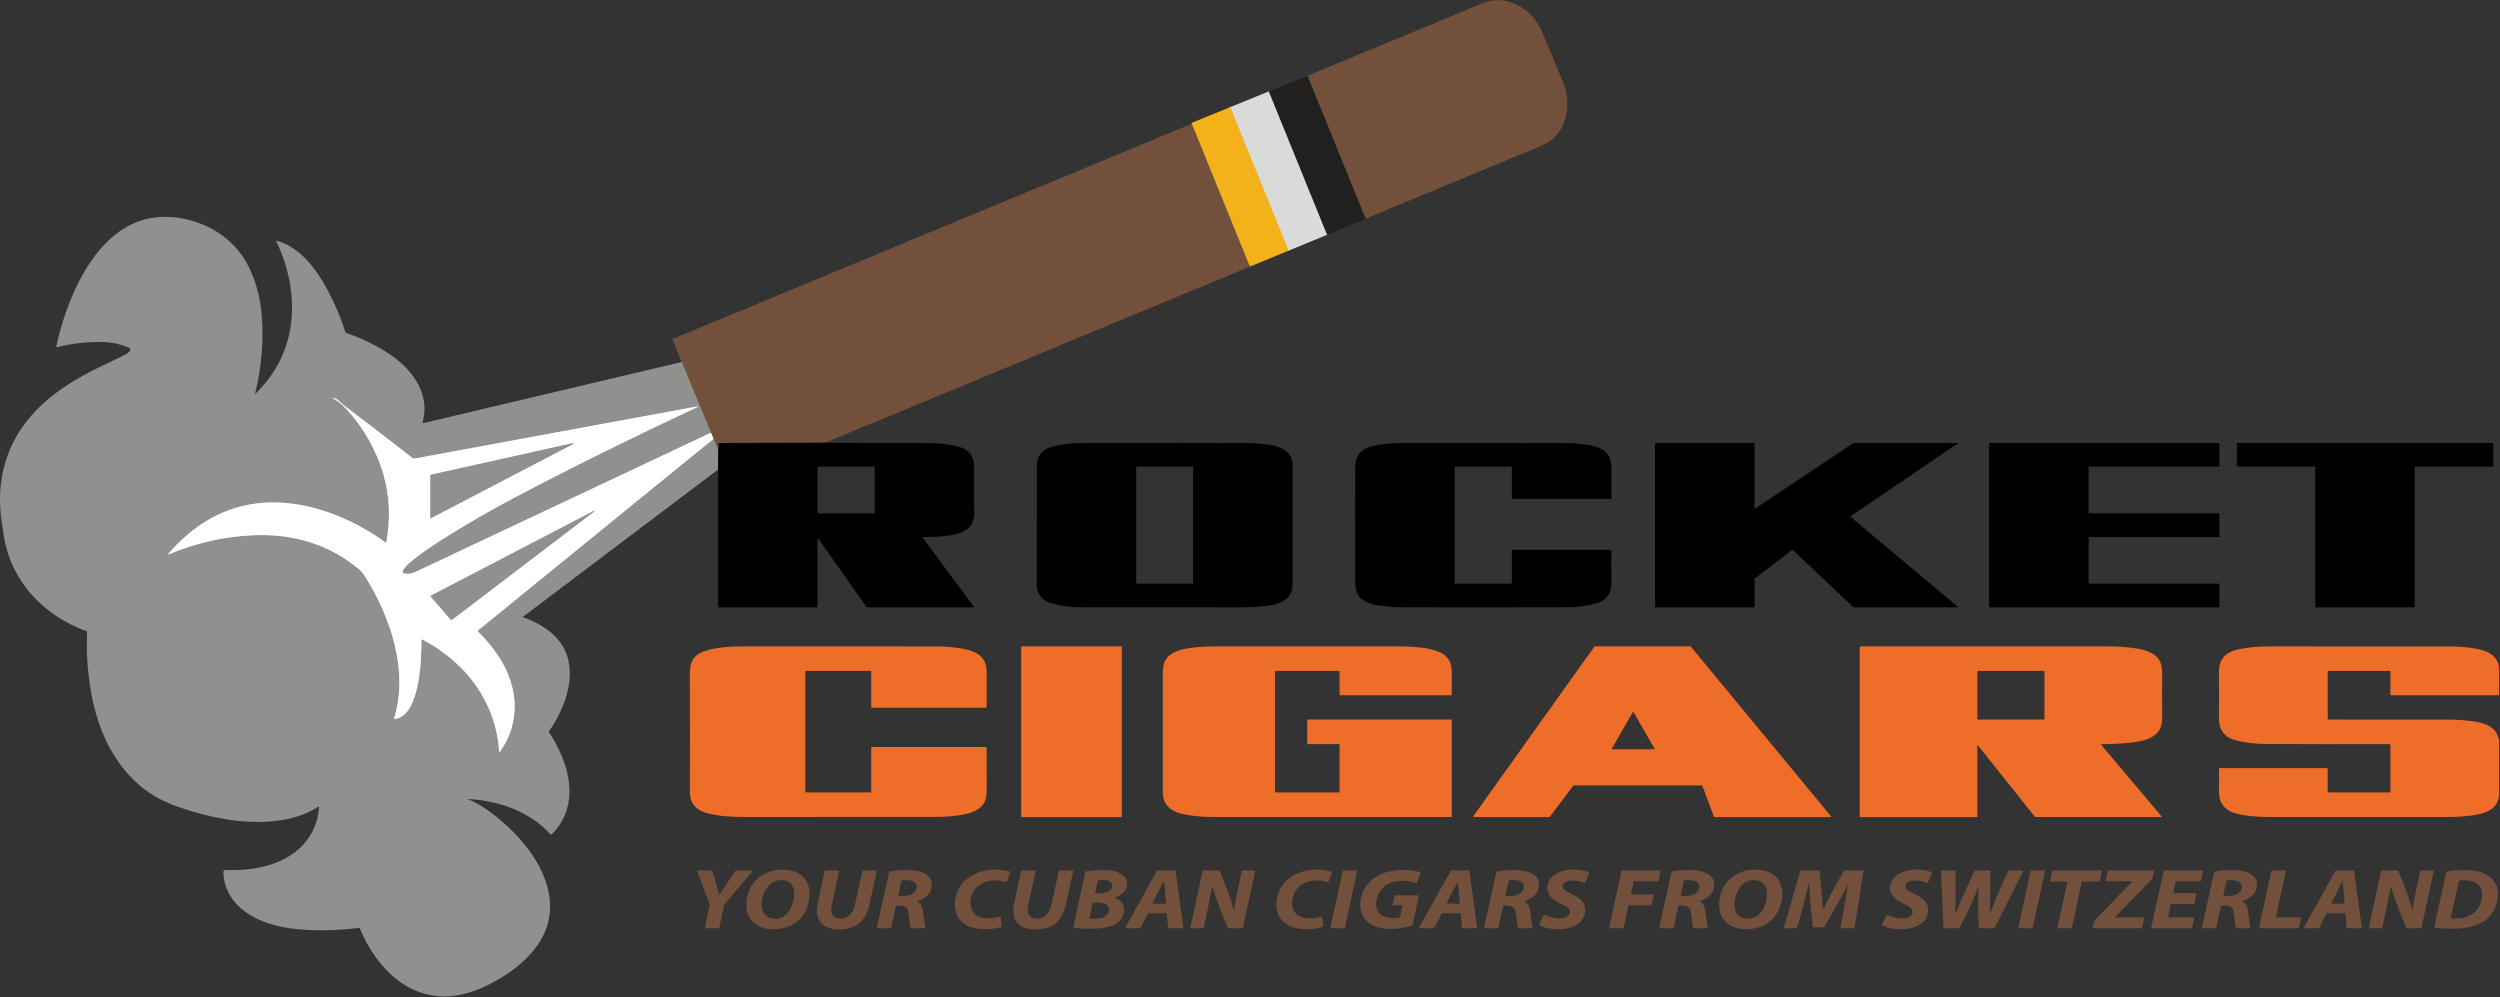<svg width="1955" height="780" viewBox="0 0 1955 780" fill="none" xmlns="http://www.w3.org/2000/svg">
<rect x="0" y="0" width="1955" height="780" fill="#333333" stroke="none"/>
<g clip-path="url(#clip0_3_2303)">
<path d="M1068 171.005L1022.55 59.185" stroke="#4A382D" stroke-width="2"/>
<path d="M1037.7 183.655L992.13 71.505" stroke="#7E7E7D" stroke-width="2"/>
<path d="M1007.67 196.005L962.06 83.775" stroke="#E7C77B" stroke-width="2"/>
<path d="M978.04 208.245C977.31 207.755 976.83 207.215 976.6 206.645C961.7 169.895 946.82 133.275 931.95 96.765" stroke="#B3812B" stroke-width="2"/>
<path d="M645.23 346.215L562.5 346.425C562.15 346.425 561.87 346.705 561.87 347.065C561.87 347.105 561.87 347.145 561.88 347.185C562.14 348.505 562.06 349.905 561.65 351.385" stroke="#39281E" stroke-width="2"/>
<path d="M561.65 351.385L557.9 343.205" stroke="#817065" stroke-width="2"/>
<path d="M557.9 343.205L555.99 338.375" stroke="#B9A89D" stroke-width="2"/>
<path d="M555.99 338.375L533.11 283.095" stroke="#817065" stroke-width="2"/>
<path d="M555.99 338.375C479.06 374.625 402.15 410.855 325.28 447.075C322.04 448.595 319.52 449.005 316.2 448.525C315.31 448.395 314.69 447.565 314.82 446.685C314.85 446.475 314.92 446.275 315.03 446.095C316.22 444.085 317.76 442.285 319.64 440.685C324.68 436.375 329.92 432.395 335.36 428.745C355.14 415.485 377.84 402.085 403.46 388.555C449.19 364.405 496.74 341.095 544.96 318.515C546.43 317.825 546.37 317.635 544.77 317.925L323.79 358.665C323.46 358.725 323.16 358.655 322.89 358.445C304.74 344.275 286.48 330.245 268.13 316.335C265.31 314.205 263.84 311.275 259.85 311.245C259.38 311.245 259.37 311.295 259.83 311.405C260.4 311.535 260.92 311.745 261.4 312.035C264.8 314.105 267.91 316.665 270.72 319.715C284.25 334.385 293.89 351.245 299.64 370.275C304.85 387.525 305.44 405.845 302.18 423.755C302.07 424.365 301.76 424.485 301.27 424.115C281.87 409.935 258.19 399.005 234.84 394.855C208.36 390.145 184.4 394.025 162.97 406.495C151.28 413.295 140.59 422.625 131.86 432.875C131.25 433.595 131.38 433.775 132.26 433.405C153.61 424.435 175.68 419.485 198.47 418.535C228.85 417.275 256.85 425.365 280.13 444.625C282.18 446.315 283.87 448.215 285.2 450.325C305.38 482.385 319.78 524.445 308.21 561.685C308.15 561.905 308.28 562.125 308.49 562.195C308.54 562.205 308.59 562.215 308.64 562.205C328.64 560.205 329.72 513.855 329.5 500.295C329.5 500.095 329.66 499.935 329.86 499.935C329.91 499.935 329.97 499.945 330.02 499.975C363.96 517.475 387.79 548.765 390.33 587.475C390.38 588.225 390.62 588.295 391.06 587.685C408.97 562.405 404.54 532.555 386.58 508.575C382.65 503.325 378.34 498.375 373.64 493.715C373.48 493.555 373.48 493.285 373.64 493.115C373.65 493.105 373.66 493.095 373.67 493.085L557.89 343.205" stroke="#C8C8C7" stroke-width="2"/>
<path d="M561.65 351.385L561.55 367.395" stroke="#484848" stroke-width="2"/>
<path d="M447.43 347.595C447.77 347.425 448.09 347.265 448.39 347.115C448.77 346.925 448.76 346.765 448.36 346.615C448.19 346.545 447.99 346.545 447.76 346.595C410.9 354.785 374.02 362.985 337.12 371.195C336.72 371.285 336.52 371.525 336.52 371.935V404.925C336.52 405.095 336.66 405.235 336.83 405.235C336.88 405.235 336.93 405.225 336.98 405.195C373.78 385.925 410.6 366.725 447.43 347.595Z" stroke="#C8C8C7" stroke-width="2"/>
<path d="M464.67 399.365C421.99 421.585 379.47 443.695 336.88 465.855C336.7 465.945 336.64 466.165 336.74 466.345C336.75 466.365 336.77 466.395 336.78 466.415L352.69 484.765C352.83 484.925 353.07 484.955 353.25 484.825C390.46 456.475 427.69 428.125 464.93 399.775C465.04 399.685 465.06 399.575 464.98 399.455C464.9 399.325 464.8 399.295 464.67 399.365Z" stroke="#C8C8C7" stroke-width="2"/>
<path d="M1022.55 59.185L1068 171.005L1037.7 183.655L992.13 71.505L1022.55 59.185Z" fill="#22201F"/>
<path d="M992.13 71.505L1037.7 183.655L1007.67 196.005L962.06 83.775L992.13 71.505Z" fill="#D9DBDB"/>
<path d="M962.06 83.775L1007.67 196.005L978.04 208.245C977.31 207.755 976.83 207.215 976.6 206.645C961.7 169.895 946.82 133.275 931.95 96.765C931.82 96.705 931.75 96.625 931.74 96.525C931.71 96.285 931.8 96.115 932.02 96.025L962.06 83.775Z" fill="#F4B21A"/>
<path fill-rule="evenodd" clip-rule="evenodd" d="M1022.55 59.185L1068 171.005C1112.67 152.405 1157.28 133.895 1201.82 115.485C1206.45 113.575 1209.66 111.995 1211.47 110.765C1225.63 101.035 1228.9 80.745 1222.79 65.685C1217.6 52.895 1211.92 39.155 1205.74 24.485C1200.19 11.335 1186.87 0.375 1171.8 0.125C1167.5 0.055 1163.58 0.755 1160.04 2.225C1114.18 21.255 1068.35 40.235 1022.55 59.185ZM976.6 206.645C961.7 169.895 946.82 133.275 931.95 96.765L526.08 265.005C525.88 265.085 525.79 265.315 525.87 265.515L533.11 283.095L555.99 338.375L557.9 343.205L561.65 351.385C562.06 349.905 562.14 348.505 561.88 347.185C561.87 347.145 561.87 347.105 561.87 347.065C561.87 346.705 562.15 346.425 562.5 346.425L645.23 346.215L978.04 208.245C977.31 207.755 976.83 207.215 976.6 206.645Z" fill="#72503B"/>
<path d="M533.11 283.095L555.99 338.375C479.06 374.625 402.15 410.855 325.28 447.075C322.04 448.595 319.52 449.005 316.2 448.525C315.31 448.395 314.69 447.565 314.82 446.685C314.85 446.475 314.92 446.275 315.03 446.095C316.22 444.085 317.76 442.285 319.64 440.685C324.68 436.375 329.92 432.395 335.36 428.745C355.14 415.485 377.84 402.085 403.46 388.555C449.19 364.405 496.74 341.095 544.96 318.515C546.43 317.825 546.37 317.635 544.77 317.925L323.79 358.665C323.46 358.725 323.16 358.655 322.89 358.445C304.74 344.275 286.48 330.245 268.13 316.335C265.31 314.205 263.84 311.275 259.85 311.245C259.38 311.245 259.37 311.295 259.83 311.405C260.4 311.535 260.92 311.745 261.4 312.035C264.8 314.105 267.91 316.665 270.72 319.715C284.25 334.385 293.89 351.245 299.64 370.275C304.85 387.525 305.44 405.845 302.18 423.755C302.07 424.365 301.76 424.485 301.27 424.115C281.87 409.935 258.19 399.005 234.84 394.855C208.36 390.145 184.4 394.025 162.97 406.495C151.28 413.295 140.59 422.625 131.86 432.875C131.25 433.595 131.38 433.775 132.26 433.405C153.61 424.435 175.68 419.485 198.47 418.535C228.85 417.275 256.85 425.365 280.13 444.625C282.18 446.315 283.87 448.215 285.2 450.325C305.38 482.385 319.78 524.445 308.21 561.685C308.15 561.905 308.28 562.125 308.49 562.195C308.54 562.205 308.59 562.215 308.64 562.205C328.64 560.205 329.72 513.855 329.5 500.295C329.5 500.095 329.66 499.935 329.86 499.935C329.91 499.935 329.97 499.945 330.02 499.975C363.96 517.475 387.79 548.765 390.33 587.475C390.38 588.225 390.62 588.295 391.06 587.685C408.97 562.405 404.54 532.555 386.58 508.575C382.65 503.325 378.34 498.375 373.64 493.715C373.48 493.555 373.48 493.285 373.64 493.115C373.65 493.105 373.66 493.095 373.67 493.085L557.89 343.205L561.64 351.385L561.54 367.395C561.46 367.395 561.38 367.395 561.29 367.405C561.26 367.405 561.24 367.405 561.22 367.425C510.5 405.695 459.74 444.005 408.95 482.345C408.79 482.465 408.81 482.565 409 482.635C427.24 489.165 443.37 501.045 445.35 521.585C447.03 539.045 439.32 557.615 429.37 571.865C429.19 572.125 429.19 572.385 429.36 572.655C445.43 596.985 454.27 629.345 431.62 652.285C431.27 652.635 430.7 652.635 430.35 652.285C430.34 652.275 430.33 652.265 430.32 652.245C414.2 634.555 389.85 626.015 366.13 624.835C365.69 624.805 365.67 624.875 366.08 625.045C371.06 627.065 375.8 629.655 380.3 632.815C403.56 649.185 427.05 675.065 429.91 703.595C433.12 735.755 406.64 757.915 380.93 770.645C373.94 774.105 366.79 776.555 359.49 777.985C322.12 785.335 294.74 758.075 281.4 726.115C281.25 725.745 280.97 725.585 280.57 725.635C263.89 727.645 248.25 728.005 233.66 726.715C215.56 725.125 196.29 719.745 184.11 706.045C178.43 699.665 174.14 689.795 174.81 680.925C174.84 680.515 175.06 680.315 175.47 680.335C196.69 681.255 221.74 677.115 236.8 660.885C244.41 652.685 248.65 642.795 249.53 631.205C249.56 630.755 249.39 630.655 249.01 630.895C228.74 643.865 200.89 644.605 176.85 640.685C164.78 638.715 152.29 635.485 139.38 630.995C132.44 628.585 126.28 625.765 120.9 622.545C90.93 604.585 75.84 571.435 70.64 537.915C68.59 524.735 67.68 512.765 67.9 502.005C67.97 498.815 68.02 496.225 68.06 494.255C68.06 493.925 67.91 493.705 67.6 493.595C34.83 481.795 8.69 455.005 3.14 419.735C2.59 416.235 2.05 412.855 1.52 409.585C-3.38 379.035 3.4 349.565 23.71 325.935C38.58 308.625 58.42 296.195 79.62 286.195C85.49 283.425 91.21 280.675 96.8 277.945C98.64 277.055 100.19 275.945 101.45 274.615C102.1 273.935 102.07 272.855 101.39 272.205C101.24 272.065 101.06 271.945 100.87 271.865C94.02 269.015 86.9 267.545 79.51 267.455C67.56 267.305 55.92 268.645 44.61 271.475C44.11 271.595 43.91 271.405 44.02 270.905C46.39 259.635 49.8 248.315 54.23 236.965C65 209.335 83.75 179.125 114.05 171.395C129.54 167.445 147.38 170.235 161.75 176.995C178.24 184.755 190 197.145 197.03 214.175C201.06 223.955 203.57 234.405 204.55 245.525C206.36 266.135 204.68 286.845 199.51 307.675C199.49 307.795 199.56 307.915 199.68 307.935C199.75 307.945 199.82 307.935 199.87 307.885C220.12 287.855 229.57 263.635 228.24 235.205C227.53 219.935 223.47 204.425 216.08 188.675C215.89 188.255 216.01 188.105 216.46 188.235C234.61 193.355 247.36 210.215 256.21 226.855C262.12 237.965 266.75 248.915 270.12 259.715C270.21 260.015 270.44 260.245 270.73 260.345C283.38 264.765 294.62 270.245 304.45 276.795C322.83 289.045 336.64 308.035 330.45 330.515C330.35 330.855 330.48 330.985 330.83 330.905L533.1 283.085L533.11 283.095Z" fill="#90908F"/>
<path d="M555.99 338.376L557.9 343.206L373.68 493.086C373.5 493.236 373.46 493.506 373.61 493.686C373.61 493.696 373.63 493.706 373.64 493.716C378.34 498.376 382.65 503.326 386.58 508.576C404.54 532.556 408.97 562.406 391.06 587.686C390.62 588.296 390.38 588.226 390.33 587.476C387.79 548.765 363.96 517.476 330.02 499.976C329.84 499.886 329.63 499.956 329.54 500.136C329.52 500.186 329.5 500.236 329.5 500.296C329.72 513.856 328.64 560.206 308.64 562.206C308.41 562.226 308.22 562.056 308.2 561.836C308.2 561.786 308.2 561.736 308.21 561.686C319.78 524.446 305.38 482.386 285.2 450.326C283.87 448.216 282.18 446.316 280.13 444.626C256.85 425.366 228.85 417.276 198.47 418.536C175.68 419.486 153.61 424.436 132.26 433.406C131.38 433.776 131.25 433.596 131.86 432.876C140.59 422.626 151.28 413.296 162.97 406.496C184.4 394.026 208.36 390.146 234.84 394.856C258.19 399.006 281.87 409.936 301.27 424.116C301.76 424.486 302.07 424.366 302.18 423.756C305.44 405.846 304.85 387.526 299.64 370.276C293.89 351.246 284.25 334.386 270.72 319.716C267.91 316.666 264.8 314.106 261.4 312.036C260.92 311.746 260.4 311.536 259.83 311.406C259.577 311.345 259.093 311.269 259.85 311.246C263.84 311.276 265.31 314.206 268.13 316.336C286.48 330.246 304.74 344.276 322.89 358.446C323.16 358.656 323.46 358.726 323.79 358.666L544.77 317.926C546.37 317.636 546.43 317.826 544.96 318.516C496.74 341.096 449.19 364.406 403.46 388.556C377.84 402.086 355.14 415.486 335.36 428.746C329.92 432.396 324.68 436.376 319.64 440.686C317.76 442.286 316.22 444.086 315.03 446.096C314.57 446.866 314.83 447.856 315.61 448.316C315.79 448.426 315.99 448.496 316.2 448.526C319.52 449.006 322.04 448.596 325.28 447.076C402.15 410.856 479.06 374.626 555.99 338.376ZM447.43 347.596C447.77 347.426 448.09 347.266 448.39 347.116C448.77 346.926 448.76 346.766 448.36 346.616C448.19 346.546 447.99 346.546 447.76 346.596C410.9 354.786 374.02 362.986 337.12 371.196C336.72 371.286 336.52 371.526 336.52 371.936V404.926C336.52 405.096 336.66 405.236 336.83 405.236C336.88 405.236 336.93 405.226 336.98 405.196C373.78 385.926 410.6 366.726 447.43 347.596ZM464.67 399.366C421.99 421.586 379.47 443.696 336.88 465.856C336.7 465.946 336.64 466.166 336.74 466.346C336.75 466.366 336.77 466.396 336.78 466.416L352.69 484.766C352.83 484.926 353.07 484.956 353.25 484.826C390.46 456.476 427.69 428.126 464.93 399.776C465.04 399.686 465.06 399.576 464.98 399.456C464.9 399.326 464.8 399.296 464.67 399.366Z" fill="white"/>
<path fill-rule="evenodd" clip-rule="evenodd" d="M725.78 346.505C699 346.545 672.15 346.445 645.23 346.215L562.5 346.425C562.46 346.425 562.42 346.435 562.38 346.435C562.04 346.505 561.81 346.835 561.88 347.185C562.14 348.505 562.06 349.905 561.65 351.385L561.55 367.395L561.52 474.415C561.52 474.755 561.69 474.925 562.03 474.925H639.03C639.17 474.925 639.28 474.815 639.28 474.675V421.705C639.28 420.735 639.56 420.655 640.12 421.445L677.31 474.335C677.57 474.705 677.99 474.925 678.44 474.925H761.56C761.6 474.925 761.65 474.915 761.68 474.885C761.77 474.815 761.79 474.695 761.72 474.615L721.44 420.435C721.4 420.375 721.38 420.315 721.38 420.245C721.38 420.065 721.53 419.915 721.71 419.915C727.8 420.045 734.1 419.725 740.61 418.955C748.15 418.065 757.19 416.025 760.44 408.565C761.44 406.275 761.91 403.085 761.86 399.015C761.72 387.375 761.72 376.465 761.85 366.275C761.98 356.805 757.49 351.075 748.3 348.915C741.44 347.305 733.93 346.505 725.78 346.505ZM683.52 364.925C683.8 364.925 684.03 365.155 684.03 365.435V400.915C684.03 401.195 683.8 401.425 683.52 401.425H639.8C639.52 401.425 639.29 401.195 639.29 400.915V365.435C639.29 365.155 639.52 364.925 639.8 364.925H683.52ZM810.77 458.015C810.77 464.455 815.38 469.725 821.48 471.575C827.05 473.275 833.05 474.295 839.5 474.635C842.37 474.795 845.22 474.875 848.06 474.875C888.6 474.945 929.31 474.955 970.18 474.915C974.05 474.915 977.94 474.795 981.83 474.555C992.93 473.885 1010.83 472.625 1010.81 457.195C1010.77 426.155 1010.77 395.085 1010.81 363.985C1010.82 352.295 1000.53 348.935 990.6 347.575C985.54 346.875 980.84 346.515 976.51 346.495C950.1 346.365 906.49 346.365 845.68 346.485C836.91 346.505 829.03 347.505 822.04 349.495C815.63 351.315 810.81 356.595 810.81 363.405C810.77 396.425 810.75 427.965 810.77 458.015ZM932.61 364.925C932.84 364.925 933.03 365.115 933.03 365.345V456.005C933.03 456.235 932.84 456.425 932.61 456.425H888.95C888.72 456.425 888.53 456.235 888.53 456.005V365.345C888.53 365.115 888.72 364.925 888.95 364.925H932.61ZM1181.53 364.925H1137.78C1137.64 364.925 1137.53 365.035 1137.53 365.175V456.175C1137.53 456.315 1137.64 456.425 1137.78 456.425H1181.78C1182.06 456.425 1182.28 456.205 1182.28 455.925V430.425C1182.28 430.145 1182.5 429.925 1182.78 429.925H1259.5C1259.81 429.925 1260.06 430.165 1260.07 430.485V430.505C1259.98 437.815 1259.99 445.485 1260.1 453.535C1260.17 458.075 1259.67 461.445 1258.61 463.645C1256.53 467.975 1252.77 470.805 1247.34 472.145C1240.09 473.925 1232.58 474.825 1224.82 474.855C1182.43 474.965 1140.1 474.975 1097.83 474.885C1091.9 474.875 1085.72 474.455 1079.28 473.625C1069.47 472.375 1059.83 468.595 1059.81 456.915C1059.76 425.535 1059.73 395.625 1059.74 367.175C1059.74 360.475 1060.8 355.315 1066.34 351.725C1068.39 350.405 1070.82 349.425 1073.64 348.785C1080.38 347.255 1087.49 346.485 1094.97 346.475C1135.37 346.405 1177.88 346.395 1222.51 346.445C1227.74 346.445 1233.22 346.795 1238.96 347.465C1246.41 348.345 1255.22 350.305 1258.63 357.665C1259.62 359.815 1260.11 362.695 1260.08 366.305C1260 375.045 1259.99 382.905 1260.05 389.875C1260.05 390.075 1259.95 390.175 1259.74 390.175H1182.78C1182.5 390.175 1182.28 389.955 1182.28 389.675V365.675C1182.28 365.175 1182.03 364.925 1181.53 364.925ZM1530.86 474.345L1447.18 404.185C1447.15 404.165 1447.13 404.145 1447.11 404.115C1447.01 403.955 1447.06 403.755 1447.21 403.655L1530.67 347.025C1530.75 346.965 1530.81 346.865 1530.81 346.765C1530.82 346.585 1530.67 346.435 1530.49 346.415H1449.52C1449.46 346.415 1449.39 346.435 1449.34 346.475L1372.54 397.665C1372.49 397.695 1372.43 397.715 1372.36 397.715C1372.17 397.715 1372.03 397.565 1372.03 397.385V346.755C1372.03 346.575 1371.88 346.425 1371.7 346.425H1294.61C1294.43 346.425 1294.28 346.575 1294.28 346.755V474.595C1294.28 474.775 1294.43 474.925 1294.61 474.925H1371.7C1371.88 474.925 1372.03 474.775 1372.03 474.595V452.665C1372.03 452.565 1372.08 452.465 1372.16 452.405L1401.49 429.995C1401.62 429.905 1401.79 429.905 1401.91 430.015L1449.33 474.835C1449.35 474.854 1449.37 474.869 1449.39 474.882C1449.44 474.911 1449.5 474.925 1449.56 474.925H1530.65C1530.74 474.925 1530.83 474.885 1530.89 474.815C1531.01 474.675 1531 474.465 1530.86 474.345ZM1633.28 365.325V401.025C1633.28 401.245 1633.46 401.425 1633.68 401.425H1735.13C1735.35 401.425 1735.53 401.605 1735.53 401.825V419.525C1735.53 419.745 1735.35 419.925 1735.13 419.925H1633.68C1633.46 419.925 1633.28 420.105 1633.28 420.325V456.025C1633.28 456.245 1633.46 456.425 1633.68 456.425H1735.13C1735.35 456.425 1735.53 456.605 1735.53 456.825V474.525C1735.53 474.745 1735.35 474.925 1735.13 474.925H1555.93C1555.71 474.925 1555.53 474.745 1555.53 474.525V346.825C1555.53 346.605 1555.71 346.425 1555.93 346.425H1735.13C1735.35 346.425 1735.53 346.605 1735.53 346.825V364.525C1735.53 364.745 1735.35 364.925 1735.13 364.925H1633.68C1633.46 364.925 1633.28 365.105 1633.28 365.325ZM1749.67 364.925H1810.14C1810.36 364.925 1810.53 365.095 1810.53 365.315V474.535C1810.53 474.755 1810.7 474.925 1810.92 474.925H1887.89C1888.11 474.925 1888.28 474.755 1888.28 474.535V365.315C1888.28 365.095 1888.45 364.925 1888.67 364.925H1949.39C1949.61 364.925 1949.78 364.755 1949.78 364.535V346.815C1949.78 346.595 1949.61 346.425 1949.39 346.425H1749.67C1749.45 346.425 1749.28 346.595 1749.28 346.815V364.535C1749.28 364.755 1749.45 364.925 1749.67 364.925Z" fill="black"/>
<path d="M447.43 347.595C410.6 366.725 373.78 385.925 336.98 405.195C336.83 405.275 336.64 405.225 336.56 405.075C336.53 405.025 336.52 404.975 336.52 404.925V371.935C336.52 371.525 336.72 371.285 337.12 371.195C374.02 362.985 410.9 354.785 447.76 346.595C447.99 346.545 448.19 346.545 448.36 346.615C448.76 346.765 448.77 346.925 448.39 347.115C448.09 347.265 447.77 347.425 447.43 347.595Z" fill="#90908F"/>
<path d="M336.88 465.855C379.47 443.695 421.99 421.585 464.67 399.365C464.8 399.295 464.9 399.325 464.98 399.445C465.06 399.575 465.04 399.685 464.93 399.775C427.69 428.125 390.46 456.475 353.25 484.825C353.07 484.955 352.83 484.925 352.69 484.765L336.78 466.415C336.65 466.255 336.66 466.025 336.82 465.895C336.84 465.875 336.86 465.865 336.88 465.855Z" fill="#90908F"/>
<path fill-rule="evenodd" clip-rule="evenodd" d="M629.78 619.425V525.425C629.78 524.925 630.03 524.675 630.53 524.675H680.78C681.11 524.675 681.28 524.845 681.28 525.175V553.175C681.28 553.315 681.39 553.425 681.53 553.425H771C771.35 553.425 771.53 553.245 771.53 552.895V525.045C771.55 510.805 759.09 507.905 747.67 506.505C742.04 505.815 736.6 505.465 731.35 505.465C682.28 505.405 633.26 505.395 584.31 505.425C573.52 505.425 561.34 505.735 551.25 509.065C545.28 511.035 541.59 514.515 540.2 519.495C539.66 521.425 539.4 525.045 539.43 530.365C539.58 560.785 539.6 590.475 539.49 619.425C539.45 628.565 544.97 633.905 553.39 636.035C562.81 638.405 572.57 638.895 582.77 638.895C629.14 638.935 678.81 638.915 731.78 638.825C739.77 638.815 747.1 638.165 753.79 636.885C760.52 635.605 767.69 632.925 770.33 626.225C771.21 623.995 771.63 621.035 771.6 617.345C771.49 605.695 771.48 594.835 771.57 584.775C771.57 584.375 771.37 584.175 770.97 584.175H681.78C681.45 584.175 681.28 584.345 681.28 584.675V619.175C681.28 619.505 681.11 619.675 680.78 619.675H630.03C629.86 619.675 629.78 619.595 629.78 619.425ZM798.88 505.425H876.92C877.113 505.425 877.27 505.582 877.27 505.775V638.575C877.27 638.769 877.113 638.925 876.92 638.925H798.88C798.687 638.925 798.53 638.769 798.53 638.575V505.775C798.53 505.582 798.687 505.425 798.88 505.425ZM997.03 525.425V619.175C997.03 619.505 997.2 619.675 997.53 619.675H1047.03C1047.36 619.675 1047.53 619.505 1047.53 619.175V582.425C1047.53 582.095 1047.36 581.925 1047.03 581.925H1022.78C1022.45 581.925 1022.28 581.755 1022.28 581.425V563.175C1022.28 562.845 1022.45 562.675 1022.78 562.675H1135.03C1135.17 562.675 1135.28 562.785 1135.28 562.925V638.645C1135.28 638.795 1135.15 638.915 1135 638.915C1072.82 638.945 1010.73 638.935 948.74 638.895C942.62 638.895 936.36 638.435 929.96 637.535C924.19 636.715 917.28 635.075 913.32 630.705C910.65 627.775 909.32 624.015 909.31 619.425C909.27 589.335 909.26 559.085 909.29 528.675C909.29 526.505 909.37 524.405 909.54 522.375C910.709 508.086 927.877 506.753 939.049 505.885L939.07 505.884C939.454 505.854 939.831 505.825 940.2 505.795C943.34 505.545 946.47 505.425 949.58 505.425C972.719 505.425 996.203 505.428 1020.03 505.43H1020.19H1020.35H1020.51C1045.23 505.433 1070.31 505.435 1095.77 505.435C1100.88 505.435 1106.13 505.925 1111.24 506.425C1116.29 506.935 1121 508.045 1125.37 509.775C1131.83 512.325 1135.13 517.375 1135.26 524.945C1135.36 530.715 1135.35 536.795 1135.23 543.195C1135.23 543.515 1135.06 543.675 1134.74 543.675H1048.03C1047.7 543.675 1047.53 543.505 1047.53 543.175V525.175C1047.53 524.845 1047.36 524.675 1047.03 524.675H997.78C997.28 524.675 997.03 524.925 997.03 525.425ZM1230.62 614.175H1330.89C1330.95 614.175 1331.01 614.193 1331.06 614.224C1331.12 614.261 1331.16 614.316 1331.19 614.385L1340.33 638.715C1340.38 638.845 1340.5 638.925 1340.63 638.925H1431.64C1431.71 638.925 1431.78 638.905 1431.84 638.855C1431.98 638.745 1432 638.545 1431.89 638.405L1322.15 505.545C1322.12 505.508 1322.09 505.479 1322.05 505.459C1322 505.437 1321.95 505.425 1321.9 505.425H1247.15C1247.05 505.425 1246.95 505.475 1246.89 505.555L1152.03 638.415C1151.99 638.465 1151.97 638.535 1151.97 638.605C1151.97 638.785 1152.11 638.925 1152.29 638.925H1211.69C1211.79 638.925 1211.89 638.875 1211.95 638.795L1230.36 614.305C1230.42 614.225 1230.52 614.175 1230.62 614.175ZM1260.56 585.885C1260.4 585.795 1260.35 585.595 1260.44 585.445L1276.88 556.945C1276.91 556.885 1276.96 556.845 1277.01 556.815C1277.16 556.735 1277.35 556.795 1277.44 556.945L1293.88 585.445C1293.9 585.485 1293.92 585.545 1293.92 585.595C1293.93 585.775 1293.79 585.925 1293.61 585.925H1260.71C1260.66 585.925 1260.61 585.915 1260.56 585.885ZM1546.78 582.955C1546.68 582.835 1546.51 582.815 1546.39 582.905C1546.32 582.955 1546.28 583.045 1546.28 583.135V638.675C1546.28 638.815 1546.17 638.925 1546.03 638.925H1454.53C1454.39 638.925 1454.28 638.815 1454.28 638.675V506.485C1454.28 505.905 1454.75 505.435 1455.33 505.435C1520.7 505.415 1585.06 505.415 1648.43 505.435C1655.31 505.435 1662.34 505.935 1669.53 506.925C1677.17 507.985 1686.49 510.475 1689.51 518.125C1690.45 520.515 1690.89 524.035 1690.84 528.695C1690.71 538.905 1690.71 549.005 1690.84 558.975C1690.9 563.195 1690.52 566.425 1689.69 568.665C1687.06 575.795 1679.3 578.635 1672.26 579.845C1664.16 581.235 1654.55 581.925 1643.44 581.905C1642.94 581.905 1642.85 582.095 1643.17 582.475L1690.44 638.525C1690.48 638.577 1690.5 638.642 1690.49 638.705C1690.48 638.765 1690.45 638.822 1690.4 638.865C1690.39 638.874 1690.38 638.881 1690.36 638.888C1690.33 638.905 1690.3 638.915 1690.26 638.915H1591.95C1591.6 638.915 1591.31 638.775 1591.09 638.505L1546.78 582.945V582.955ZM1598.78 524.945C1598.78 524.795 1598.66 524.675 1598.51 524.675H1546.55C1546.4 524.675 1546.28 524.795 1546.28 524.945V562.405C1546.28 562.555 1546.4 562.675 1546.55 562.675H1598.51C1598.66 562.675 1598.78 562.555 1598.78 562.405V524.945ZM1954.28 543.675V521.555C1952.56 512.495 1945.54 509.045 1937.52 507.525C1930.58 506.215 1923.58 505.545 1916.53 505.535C1870.12 505.455 1823.33 505.425 1776.16 505.435C1767.6 505.445 1759.2 505.945 1750.79 507.705C1740.56 509.855 1735.11 515.145 1735.21 525.835C1735.32 538.145 1735.32 549.945 1735.2 561.245C1735.11 570.275 1738.94 576.375 1748.02 578.795C1755.4 580.765 1763.42 581.765 1772.09 581.805C1804.16 581.965 1836.37 581.995 1868.72 581.885C1869.09 581.885 1869.28 582.075 1869.28 582.445V619.175C1869.28 619.505 1869.11 619.675 1868.78 619.675H1820.78C1820.45 619.675 1820.28 619.505 1820.28 619.175V601.175C1820.28 600.845 1820.11 600.675 1819.78 600.675H1735.57C1735.39 600.675 1735.25 600.825 1735.25 601.005C1735.34 606.875 1735.32 612.535 1735.21 618.005C1734.92 632.165 1744.08 636.075 1756.3 637.705C1762.2 638.495 1767.94 638.885 1773.53 638.885C1823.07 638.935 1869.83 638.935 1913.8 638.905C1918.72 638.895 1923.22 638.705 1927.3 638.335C1934.39 637.685 1941.86 636.735 1947.43 633.315C1951.18 631.005 1953.47 627.445 1954.28 622.655V579.055C1952.35 567.425 1941.67 564.955 1931.53 563.725C1926.2 563.085 1921.13 562.755 1916.33 562.745C1882.52 562.655 1850.69 562.635 1820.84 562.695C1820.47 562.695 1820.28 562.515 1820.28 562.145V525.175C1820.28 524.845 1820.45 524.675 1820.78 524.675H1868.78C1869.11 524.675 1869.28 524.845 1869.28 525.175V543.135C1869.28 543.485 1869.46 543.665 1869.81 543.675H1954.28Z" fill="#ED6D29"/>
<path fill-rule="evenodd" clip-rule="evenodd" d="M1490.13 692.425C1491.91 686.645 1501.97 688.475 1506.52 690.225C1507.11 690.455 1507.53 690.275 1507.78 689.695L1510.59 683.155C1510.9 682.445 1510.68 681.985 1509.94 681.755C1501.29 679.105 1493.5 679.345 1486.55 682.485C1482.45 684.345 1479.79 687.225 1478.56 691.135C1475.62 700.537 1484.42 704.776 1491.16 708.018L1491.16 708.021C1491.45 708.158 1491.73 708.292 1492 708.425C1497.07 710.875 1496.99 716.295 1491.42 717.635C1486.53 718.815 1481.26 718.025 1475.6 715.275C1475.57 715.257 1475.54 715.249 1475.51 715.251C1475.46 715.255 1475.43 715.288 1475.4 715.345L1471.72 723.165C1471.65 723.315 1471.68 723.435 1471.83 723.515C1474.27 724.865 1477.15 725.775 1480.46 726.235C1488.63 727.365 1499.65 726.465 1504.96 719.685C1508.35 715.345 1509.02 708.925 1505.17 704.585C1502.68 701.777 1499.06 700.03 1495.66 698.392C1495.11 698.128 1494.57 697.867 1494.04 697.605C1492.31 696.755 1489.41 694.725 1490.13 692.425ZM602.93 681.285C590.86 684.845 583.69 695.215 583.56 707.605C583.42 719.655 592.76 726.645 604.11 726.695C617.48 726.765 628.15 720.155 631.81 707.525C635.34 695.375 631.74 683.685 618.33 680.645C613.36 679.515 608.22 679.735 602.93 681.285ZM601.82 717.685C590.59 713.325 596.12 693.705 604.87 689.715C609.2 687.725 613.04 687.685 616.39 689.585C624.5 694.175 620.63 708.075 616.14 713.745C612.94 717.775 606.74 719.605 601.82 717.685ZM759.38 709.595C757.3 700.525 762.84 691.785 771.76 689.345H771.75C776.58 688.025 781.65 688.215 786.94 689.915C786.971 689.926 787 689.929 787.026 689.925C787.048 689.921 787.069 689.912 787.087 689.898C787.108 689.881 787.126 689.857 787.14 689.825C788.31 687.295 789.32 684.615 790.19 681.805C790.22 681.715 790.18 681.655 790.09 681.635C777.7 678.365 766.87 679.885 757.6 686.185C751.49 690.335 747.91 696.255 746.87 703.965C745.5 714.125 750.22 722.285 760.14 725.265C766.93 727.295 774.61 727.155 783.17 724.825C783.31 724.785 783.37 724.695 783.36 724.545L782.47 716.805V716.775C782.45 716.705 782.38 716.675 782.31 716.695C774.35 719.155 761.7 719.665 759.38 709.595ZM1011.73 699.515C1010.15 703.525 1010 707.345 1011.27 710.955C1014.33 719.585 1026.25 719.025 1033.62 716.745C1033.83 716.675 1033.94 716.745 1033.97 716.965L1034.84 724.215C1034.87 724.445 1034.78 724.595 1034.58 724.685C1032.3 725.655 1028.88 726.285 1024.33 726.585C1011.61 727.425 997.82 722.175 998.14 707.315C998.29 700.565 1000.33 694.945 1004.28 690.465C1013.2 680.375 1028.53 677.915 1041.11 681.575C1041.48 681.685 1041.69 682.065 1041.58 682.435C1041.58 682.455 1041.57 682.475 1041.56 682.495L1038.95 689.355C1038.78 689.785 1038.48 689.935 1038.04 689.805C1027.95 686.665 1015.9 688.885 1011.73 699.515ZM1222.89 695.325C1220.91 693.225 1222.36 690.585 1224.64 689.575C1228.84 687.705 1234.19 688.455 1238.18 690.155C1238.96 690.485 1239.51 690.265 1239.84 689.485L1242.46 683.305C1242.8 682.515 1242.56 681.985 1241.74 681.715C1236.07 679.865 1230.03 679.425 1224.27 680.575C1217.51 681.925 1210.9 685.985 1210.11 693.245C1209.2 701.465 1217.1 705.375 1223.62 708.195C1226.73 709.545 1229.63 713.145 1226.15 716.125C1221.71 719.925 1212.96 717.825 1208.24 715.615C1207.66 715.345 1207.23 715.495 1206.96 716.085L1203.94 722.635C1203.68 723.195 1203.83 723.615 1204.38 723.885C1214.98 729.135 1239.41 728.115 1239.71 711.455C1239.84 704.449 1233.24 701.187 1227.79 698.495C1227.09 698.151 1226.41 697.817 1225.77 697.485C1224.66 696.915 1223.7 696.195 1222.89 695.325ZM1378.96 723.805C1365.21 730.115 1344.31 726.705 1344.34 707.575C1344.37 688.025 1361.92 676.675 1379.84 680.835C1390.81 683.375 1395.08 692.705 1393.47 703.435C1392.14 712.305 1387.08 720.085 1378.96 723.805ZM1374.28 688.485C1362.57 686.405 1356.4 697.785 1356.32 707.745C1356.22 719.525 1370.03 721.515 1376.53 714.115C1380.06 710.085 1381.81 704.715 1381.78 697.995C1381.75 693.395 1378.92 689.315 1374.28 688.485ZM1096.07 707.935L1089.07 707.905C1088.97 707.905 1088.89 707.825 1088.89 707.725V707.685L1090.53 700.395C1090.56 700.245 1090.65 700.175 1090.8 700.175H1108.94C1109.39 700.175 1109.57 700.395 1109.47 700.835L1104.59 723.225C1104.49 723.665 1104.22 723.945 1103.79 724.065C1091.1 727.505 1072.34 728.855 1065.73 715.995C1063.66 711.975 1063.18 707.395 1064.28 702.245C1066.79 690.425 1076.41 683.375 1087.96 681.125C1095.53 679.655 1103.18 679.985 1110.92 682.105C1111.1 682.155 1111.16 682.265 1111.09 682.435L1107.84 690.385C1107.77 690.565 1107.64 690.625 1107.46 690.565C1094.37 686.305 1078.36 689.225 1076.28 705.145C1074.8 716.435 1085.37 719.255 1094.08 717.515C1094.53 717.425 1094.8 717.155 1094.9 716.705L1096.66 708.675C1096.77 708.185 1096.57 707.935 1096.07 707.935ZM654.63 717.985C650.18 716.875 649.47 712.335 650.3 708.435C652.27 699.175 654.23 690.155 656.16 681.385C656.27 680.905 656.07 680.665 655.58 680.675H645.53C645.2 680.675 644.99 680.845 644.92 681.175C642.62 691.405 640.73 700.215 639.24 707.615C635.69 725.235 651.7 729.265 664.97 725.575C673.01 723.335 677.83 716.545 679.69 708.225C681.67 699.335 683.64 690.365 685.6 681.335C685.69 680.905 685.52 680.685 685.07 680.665H675.01C674.62 680.665 674.38 680.855 674.3 681.235C672.41 689.985 670.47 698.825 668.49 707.745C666.96 714.625 662.33 719.915 654.63 717.985ZM717.61 705.065C720.07 706.505 721.46 709.005 721.78 712.555C722.17 716.855 722.78 721.105 723.59 725.305C723.67 725.715 723.5 725.925 723.09 725.925H713.04C712.34 725.925 711.95 725.575 711.86 724.885C711.33 720.415 710.82 716.385 710.33 712.775C709.69 708.155 704.59 707.915 701.08 708.195C700.76 708.215 700.57 708.385 700.5 708.695L696.94 725.265C696.85 725.705 696.57 725.925 696.12 725.925H686.18C685.76 725.925 685.6 725.725 685.69 725.315L695.25 681.945C695.29 681.745 695.45 681.595 695.65 681.555C702.86 680.205 709.89 680.005 716.74 680.975C723.72 681.975 730.16 686.505 728.4 694.545C727.24 699.825 722.57 703.055 717.67 704.545C717.25 704.675 717.23 704.845 717.61 705.065ZM711.79 688.475C709.59 688.115 707.48 688.125 705.47 688.495C705.15 688.555 704.95 688.745 704.88 689.065L702.42 700.105C702.35 700.435 702.48 700.605 702.81 700.635C707.33 700.975 712.62 700.875 715.56 697.115C718.59 693.235 716.38 689.235 711.79 688.475ZM876.85 718.475C880.93 712.505 879.42 704.845 872.24 702.345H872.25C871.47 702.075 871.47 701.815 872.25 701.565C877.5 699.895 881.42 696.445 881.36 690.855C881.29 683.645 872.35 680.845 866.52 680.525C860.85 680.215 855.16 680.485 849.44 681.355C849.06 681.415 848.76 681.695 848.68 682.065L839.43 724.585C839.3 725.225 839.55 725.575 840.2 725.635C850.41 726.595 870.36 727.955 876.85 718.475ZM859.14 688.315C862.1 687.975 866.94 687.625 869.01 690.335C871.57 693.685 868.14 697.095 864.88 697.935C862.4 698.565 859.73 698.815 856.86 698.675C856.49 698.665 856.35 698.475 856.43 698.115L858.4 688.985C858.48 688.625 858.78 688.355 859.14 688.315ZM855.09 705.965C858.56 705.685 865.72 705.605 866.94 709.965C868.26 714.675 864.06 717.475 859.99 718.105C857.58 718.485 855.02 718.575 852.31 718.375C852 718.345 851.88 718.185 851.95 717.885L854.4 706.565C854.48 706.195 854.71 705.995 855.09 705.965ZM1192.66 705.125C1194.98 706.675 1196.31 709.155 1196.64 712.585C1197.06 716.955 1197.66 721.225 1198.45 725.395C1198.52 725.745 1198.37 725.925 1198.01 725.925H1187.51C1187.19 725.925 1186.92 725.695 1186.88 725.385C1186.27 721.395 1185.77 717.555 1185.38 713.865C1184.79 708.235 1180.52 707.995 1175.99 708.195C1175.65 708.215 1175.44 708.395 1175.37 708.725L1171.76 725.375C1171.68 725.745 1171.45 725.925 1171.08 725.925H1160.85C1160.65 725.915 1160.49 725.755 1160.49 725.555V725.485L1170.06 682.125C1170.15 681.755 1170.44 681.475 1170.81 681.425C1179.58 680.055 1204.75 677.505 1203.47 693.065C1202.95 699.265 1198.15 702.515 1192.72 704.495C1192.29 704.655 1192.26 704.865 1192.65 705.125H1192.66ZM1188.59 689.055C1185.98 688.115 1183.24 687.935 1180.35 688.515C1180 688.585 1179.79 688.795 1179.72 689.145L1177.31 699.975C1177.21 700.425 1177.39 700.655 1177.84 700.665C1178.07 700.672 1178.3 700.679 1178.53 700.686C1182.16 700.798 1185.61 700.905 1188.78 698.685C1192.14 696.335 1193.45 690.805 1188.59 689.055ZM1333.72 712.945C1333.39 709.375 1332.06 706.775 1329.71 705.155H1329.7C1329.29 704.865 1329.32 704.635 1329.79 704.465C1335.1 702.555 1339.77 699.345 1340.44 693.445C1342.24 677.595 1316.5 679.875 1307.75 681.465C1307.38 681.535 1307.15 681.745 1307.07 682.115L1297.5 725.495V725.565C1297.5 725.755 1297.66 725.915 1297.85 725.925H1308.08C1308.47 725.925 1308.7 725.735 1308.78 725.365L1312.37 708.725C1312.43 708.415 1312.62 708.245 1312.93 708.215C1317.78 707.725 1321.92 708.585 1322.44 714.135C1322.79 717.805 1323.27 721.505 1323.88 725.215C1323.95 725.685 1324.23 725.925 1324.71 725.925H1335.02C1335.37 725.925 1335.52 725.755 1335.45 725.405C1334.68 721.295 1334.1 717.145 1333.72 712.945ZM1317.35 688.525C1320.25 687.935 1322.99 688.105 1325.57 689.055C1328.92 690.285 1329.79 693.895 1327.75 696.655C1324.59 700.945 1319.74 700.935 1314.82 700.645C1314.39 700.615 1314.22 700.395 1314.31 699.975L1316.72 689.145C1316.79 688.795 1317 688.595 1317.35 688.525ZM1445.27 691.635C1445.32 691.345 1445.28 691.325 1445.14 691.595C1439.25 702.955 1433.09 713.985 1426.67 724.675C1426.48 725.005 1426.19 725.175 1425.8 725.175H1418.25C1417.85 725.175 1417.63 724.975 1417.58 724.585C1416.46 714.915 1415.53 704.615 1414.78 693.675C1414.72 692.815 1414.76 691.965 1414.91 691.125C1414.94 690.995 1414.88 690.915 1414.75 690.885L1414.5 690.835C1414.5 690.835 1414.49 690.835 1414.49 690.845C1411.71 702.605 1408.67 714.155 1405.46 725.225C1405.34 725.645 1404.95 725.925 1404.51 725.925H1395.47C1395.22 725.925 1395.01 725.715 1395.01 725.465C1395.01 725.425 1395.01 725.385 1395.03 725.345L1407.74 681.225C1407.85 680.855 1408.09 680.675 1408.48 680.675H1422.38C1422.79 680.675 1423.01 680.875 1423.04 681.275L1425.56 710.875C1425.59 711.225 1425.69 711.245 1425.84 710.925C1430.8 700.755 1436.14 690.835 1441.87 681.185C1442.08 680.845 1442.38 680.675 1442.78 680.675H1456.6C1457.06 680.675 1457.25 680.905 1457.18 681.355L1450.38 725.215C1450.31 725.685 1450.03 725.925 1449.56 725.925H1439.65C1439.44 725.925 1439.27 725.755 1439.27 725.545V725.485L1445.26 691.635H1445.27ZM1757.98 712.275C1757.66 708.965 1756.3 706.565 1753.9 705.085C1753.49 704.825 1753.51 704.625 1753.98 704.485C1760.11 702.605 1765.1 698.335 1764.89 691.515C1764.47 677.675 1740.47 680.075 1731.95 681.495C1731.7 681.545 1731.54 681.695 1731.48 681.945L1721.92 725.285C1721.83 725.715 1722 725.925 1722.44 725.925H1732.39C1732.81 725.925 1733.06 725.715 1733.15 725.305L1736.75 708.695C1736.82 708.405 1737 708.245 1737.3 708.215C1741.92 707.755 1746.22 708.435 1746.77 713.925C1747.16 717.825 1747.64 721.595 1748.23 725.245C1748.3 725.695 1748.57 725.925 1749.03 725.925H1759.32C1759.73 725.925 1759.9 725.725 1759.82 725.315C1759.03 721.155 1758.41 716.805 1757.98 712.275ZM1741.74 688.475C1745.27 687.855 1753.55 688.035 1753.1 693.575C1752.57 700.255 1744.69 701.185 1739.15 700.605C1738.75 700.565 1738.59 700.345 1738.68 699.955L1741.09 689.105C1741.17 688.755 1741.39 688.545 1741.74 688.475ZM1952.87 703.795C1948.67 727.425 1922.71 727.435 1904.23 725.555C1903.84 725.515 1903.56 725.165 1903.6 724.785L1903.6 724.77L1903.6 724.759C1903.6 724.741 1903.6 724.726 1903.61 724.705L1912.97 681.945C1913.04 681.625 1913.24 681.445 1913.56 681.395C1919.52 680.465 1925.59 680.185 1931.76 680.565C1945.07 681.385 1955.52 688.845 1952.87 703.795ZM1923.21 688.585C1923.03 688.605 1922.88 688.735 1922.85 688.915L1916.54 717.455C1916.47 717.775 1916.67 718.085 1917 718.165C1917.01 718.165 1917.03 718.166 1917.04 718.168L1917.06 718.17L1917.1 718.174C1917.11 718.174 1917.12 718.175 1917.13 718.175C1917.54 718.173 1917.96 718.175 1918.37 718.179C1918.65 718.182 1918.92 718.185 1919.2 718.189C1921.76 718.222 1924.35 718.255 1926.81 717.625C1935.14 715.495 1939.84 710.125 1940.91 701.515C1942.34 689.995 1932.31 687.515 1923.21 688.585ZM588.31 680.675H575.48H575.47C575.36 680.675 575.26 680.725 575.2 680.815L562.8 699.295C562.76 699.355 562.7 699.395 562.63 699.415C562.46 699.475 562.28 699.375 562.23 699.205L557.2 680.915C557.16 680.775 557.04 680.675 556.9 680.675H545.39C545.371 680.675 545.355 680.677 545.338 680.681C545.326 680.683 545.314 680.686 545.302 680.69L545.3 680.69L545.28 680.695C545.11 680.755 545.03 680.935 545.09 681.105L555.03 707.435C555.05 707.495 555.05 707.555 555.04 707.615L551.14 725.535V725.615C551.15 725.785 551.29 725.925 551.47 725.925H562.13C562.28 725.925 562.41 725.825 562.44 725.675L566.41 707.495C566.42 707.445 566.48 707.355 566.48 707.355L588.56 681.205C588.61 681.145 588.64 681.065 588.64 680.985C588.63 680.805 588.49 680.675 588.31 680.675ZM816.44 716.965C819.22 715.185 821.08 712.215 822.03 708.045C824.13 698.835 826.08 689.945 827.88 681.375C827.98 680.905 828.27 680.675 828.75 680.675H838.58C839.11 680.675 839.31 680.935 839.2 681.445C837.2 690.665 835.29 699.395 833.47 707.625C831.63 715.905 827.05 723.355 818.46 725.585C808.77 728.115 794.17 727.325 792.62 714.795C792.29 712.085 792.42 709.355 793.02 706.595C794.83 698.205 796.66 689.765 798.51 681.285C798.6 680.875 798.85 680.675 799.26 680.675H809.3C809.59 680.675 809.82 680.905 809.82 681.195V681.208L809.82 681.231C809.819 681.243 809.819 681.254 809.818 681.265C809.816 681.28 809.814 681.293 809.81 681.305L808.769 686.062L807.905 690.014C806.632 695.832 805.377 701.569 804.14 707.225C803.803 708.763 803.781 710.185 803.757 711.724L803.753 711.994L803.75 712.185C803.66 718.685 812.19 719.695 816.44 716.965ZM898.12 714.175H912.16C912.33 714.175 912.47 714.305 912.49 714.475L913.53 725.625C913.55 725.795 913.69 725.925 913.86 725.925H925.02H925.06C925.24 725.905 925.37 725.735 925.35 725.555L919.35 680.965C919.33 680.795 919.19 680.675 919.02 680.675H905.12C905 680.675 904.9 680.745 904.84 680.845L879.93 725.435C879.9 725.485 879.89 725.535 879.89 725.595C879.89 725.775 880.04 725.925 880.22 725.925H891.52C891.64 725.925 891.75 725.855 891.81 725.745L897.83 714.355C897.89 714.245 898 714.175 898.12 714.175ZM909.97 689.405C910.14 689.385 910.3 689.505 910.32 689.675L911.95 706.335V706.365C911.95 706.535 911.81 706.675 911.64 706.675H901.66C901.62 706.675 901.57 706.665 901.53 706.645C901.37 706.565 901.31 706.375 901.39 706.225L909.74 689.565C909.766 689.506 909.814 689.46 909.872 689.432C909.902 689.418 909.936 689.409 909.97 689.405ZM965.12 711.425C965.423 709.926 965.614 708.441 965.803 706.969C965.989 705.524 966.173 704.091 966.46 702.665C967.87 695.745 969.38 688.615 971.01 681.275C971.1 680.875 971.35 680.675 971.77 680.675H981.09C981.36 680.675 981.57 680.885 981.57 681.155C981.57 681.165 981.57 681.176 981.57 681.187L981.569 681.196L981.568 681.209C981.567 681.226 981.565 681.242 981.56 681.255L972 725.385C971.93 725.745 971.7 725.925 971.32 725.925H960.82C960.53 725.925 960.33 725.795 960.21 725.525C955.64 715.345 951.63 704.725 948.19 693.655C948.02 693.125 947.89 693.135 947.8 693.675C945.95 703.925 943.81 714.395 941.28 725.505C941.23 725.755 941.01 725.925 940.75 725.925H931.24C930.99 725.925 930.79 725.725 930.79 725.475C930.79 725.445 930.79 725.405 930.8 725.375L940.45 681.155C940.51 680.875 940.75 680.675 941.04 680.675H953.07C953.5 680.675 953.8 680.875 953.96 681.285C954.687 683.136 955.414 684.951 956.134 686.747L956.134 686.748C959.392 694.879 962.49 702.614 964.71 711.435C964.86 712.035 965 712.035 965.12 711.425ZM1051.64 725.615L1061.34 681.145V681.065C1061.34 680.855 1061.17 680.675 1060.95 680.675H1050.42C1050.24 680.675 1050.08 680.805 1050.04 680.985L1040.35 725.455V725.535C1040.35 725.745 1040.52 725.925 1040.74 725.925H1051.26C1051.44 725.925 1051.6 725.795 1051.64 725.615ZM1141.87 714.175H1127.85C1127.81 714.175 1127.76 714.183 1127.72 714.198C1127.65 714.228 1127.58 714.283 1127.54 714.355L1121.57 725.745C1121.51 725.855 1121.39 725.925 1121.26 725.925H1109.96C1109.77 725.925 1109.62 725.775 1109.61 725.595C1109.61 725.535 1109.62 725.475 1109.66 725.415L1134.57 680.835C1134.63 680.725 1134.75 680.665 1134.87 680.665L1148.75 680.685C1148.92 680.685 1149.07 680.805 1149.09 680.975L1155.07 725.535C1155.09 725.725 1154.96 725.895 1154.77 725.915H1154.73H1143.63C1143.45 725.925 1143.31 725.795 1143.29 725.615L1142.21 714.485C1142.19 714.305 1142.05 714.175 1141.87 714.175ZM1139.4 690.275L1131.29 706.215C1131.14 706.525 1131.23 706.675 1131.57 706.675H1141.01C1141.46 706.675 1141.67 706.445 1141.63 705.985L1140.13 690.405C1140.05 689.525 1139.81 689.485 1139.4 690.275ZM1292.94 699.425H1275.72L1275.73 699.415H1275.66C1275.49 699.375 1275.38 699.205 1275.42 699.035L1277.55 689.425C1277.58 689.275 1277.72 689.175 1277.87 689.175H1296.55C1296.7 689.175 1296.84 689.075 1296.87 688.925L1298.6 681.065V680.995C1298.6 680.825 1298.46 680.675 1298.28 680.675H1268.39C1268.24 680.675 1268.11 680.775 1268.08 680.925L1258.34 725.535V725.615C1258.35 725.785 1258.49 725.925 1258.67 725.925H1269.33C1269.48 725.925 1269.61 725.825 1269.64 725.675L1273.43 708.175C1273.46 708.025 1273.59 707.925 1273.74 707.925H1291.15C1291.3 707.925 1291.43 707.825 1291.46 707.675L1293.26 699.815V699.745C1293.26 699.575 1293.12 699.425 1292.94 699.425ZM1529.35 714.085C1533.9 703.095 1538.82 692.105 1544.1 681.125C1544.25 680.825 1544.49 680.675 1544.83 680.675H1555.83C1556.29 680.675 1556.52 680.905 1556.53 681.365C1556.64 692.115 1556.47 702.815 1556.03 713.475C1556 714.245 1556.12 714.275 1556.4 713.555C1560.67 702.625 1565.34 691.805 1570.41 681.095C1570.53 680.835 1570.79 680.675 1571.07 680.675H1581.8C1582.02 680.675 1582.19 680.845 1582.19 681.065C1582.19 681.125 1582.18 681.195 1582.15 681.245L1559.81 725.445C1559.65 725.765 1559.39 725.925 1559.03 725.925H1547.99C1547.58 725.925 1547.37 725.725 1547.36 725.325C1546.87 714.905 1546.78 704.825 1547.11 695.075C1547.16 693.505 1546.93 693.465 1546.42 694.945C1543.54 703.204 1539.63 711.137 1535.7 719.101L1535.69 719.114C1534.66 721.203 1533.63 723.295 1532.62 725.395C1532.45 725.745 1532.17 725.925 1531.78 725.925H1520.43C1520.03 725.925 1519.82 725.725 1519.81 725.325L1517.85 681.405C1517.83 680.915 1518.06 680.675 1518.55 680.675H1528.6C1529.05 680.675 1529.28 680.905 1529.28 681.365C1529.28 689.375 1529.28 697.365 1529.27 705.315C1529.27 706.577 1529.2 707.833 1529.13 709.091L1529.13 709.099C1529.03 710.731 1528.94 712.367 1529 714.025C1529.02 714.575 1529.14 714.595 1529.35 714.085ZM1589.56 725.615L1599.27 681.145V681.065C1599.27 680.855 1599.1 680.675 1598.88 680.675H1588.35C1588.17 680.675 1588.01 680.805 1587.97 680.985L1578.27 725.455V725.535C1578.27 725.745 1578.44 725.925 1578.66 725.925H1589.18C1589.36 725.925 1589.52 725.795 1589.56 725.615ZM1616.33 689.425H1603.43C1603.26 689.425 1603.12 689.285 1603.12 689.115V689.045L1605 680.915C1605.03 680.775 1605.16 680.675 1605.31 680.675H1643.34C1643.35 680.675 1643.36 680.676 1643.38 680.677C1643.39 680.679 1643.4 680.681 1643.41 680.683C1643.42 680.685 1643.42 680.687 1643.43 680.688C1643.52 680.716 1643.59 680.786 1643.63 680.874C1643.64 680.909 1643.65 680.946 1643.65 680.985V681.055L1641.89 689.185C1641.88 689.243 1641.85 689.294 1641.81 689.334C1641.75 689.391 1641.67 689.425 1641.59 689.425H1628.27C1628.13 689.425 1628 689.525 1627.97 689.665L1620.2 725.685C1620.17 725.825 1620.04 725.925 1619.9 725.925H1609.22C1609.05 725.925 1608.91 725.785 1608.91 725.615V725.545L1616.62 689.805C1616.66 689.635 1616.55 689.475 1616.39 689.435H1616.32L1616.33 689.425ZM1646.78 689.175H1666.83C1667.34 689.175 1667.42 689.365 1667.06 689.735C1658.21 698.975 1648.8 708.675 1638.83 718.845C1637.49 720.216 1637.13 722.061 1636.78 723.898C1636.69 724.34 1636.61 724.781 1636.51 725.215C1636.4 725.685 1636.59 725.925 1637.08 725.925H1674.81C1674.99 725.925 1675.1 725.835 1675.13 725.655L1676.82 717.865C1676.89 717.575 1676.77 717.425 1676.47 717.425H1654.26C1654.2 717.425 1654.15 717.405 1654.11 717.365C1654.03 717.295 1654.03 717.165 1654.11 717.085C1662.84 707.975 1672.09 698.445 1681.86 688.515C1682.9 687.455 1683.5 686.345 1683.67 685.195C1683.87 683.835 1684.13 682.525 1684.46 681.265C1684.56 680.875 1684.41 680.675 1684.01 680.675H1648.73C1648.57 680.675 1648.43 680.785 1648.39 680.935L1646.58 688.925V688.975C1646.58 689.085 1646.67 689.175 1646.78 689.175ZM1695.7 717.425H1715.51C1715.69 717.425 1715.83 717.575 1715.83 717.745V717.815L1714.18 725.675C1714.15 725.825 1714.02 725.925 1713.87 725.925H1682.57C1682.39 725.925 1682.25 725.785 1682.24 725.615V725.535L1691.98 680.925C1692.01 680.775 1692.14 680.675 1692.29 680.675H1722.51C1722.69 680.675 1722.83 680.825 1722.83 680.995V681.065L1721.06 688.925C1721.03 689.075 1720.89 689.175 1720.74 689.175H1701.78C1701.63 689.175 1701.49 689.275 1701.46 689.425L1699.56 698.035C1699.52 698.205 1699.63 698.375 1699.8 698.415H1699.87H1717.47C1717.65 698.415 1717.79 698.565 1717.79 698.735V698.805L1716.06 706.665C1716.03 706.815 1715.89 706.915 1715.74 706.915H1697.89C1697.74 706.915 1697.6 707.015 1697.57 707.165L1695.41 717.025C1695.37 717.195 1695.48 717.365 1695.65 717.405H1695.72L1695.7 717.425ZM1799.13 717.425H1780L1780.01 717.415H1779.95C1779.79 717.385 1779.69 717.225 1779.72 717.065L1787.57 681.035V680.975C1787.57 680.815 1787.44 680.675 1787.27 680.665H1776.56C1776.5 680.665 1776.44 680.685 1776.39 680.719C1776.33 680.762 1776.29 680.827 1776.27 680.905L1766.54 725.565V725.625C1766.54 725.785 1766.67 725.925 1766.84 725.925H1797.39C1797.46 725.925 1797.53 725.898 1797.58 725.852C1797.63 725.81 1797.67 725.752 1797.68 725.685L1799.43 717.785V717.725C1799.43 717.565 1799.3 717.425 1799.13 717.425ZM1833.79 714.175H1819.71C1819.65 714.175 1819.6 714.188 1819.55 714.212C1819.49 714.243 1819.43 714.293 1819.4 714.355L1813.45 725.745C1813.41 725.813 1813.35 725.865 1813.28 725.895C1813.24 725.915 1813.19 725.925 1813.14 725.925H1801.82C1801.63 725.925 1801.48 725.775 1801.47 725.595C1801.47 725.573 1801.47 725.55 1801.48 725.527C1801.48 725.49 1801.5 725.453 1801.52 725.415L1826.44 680.845C1826.46 680.816 1826.48 680.791 1826.5 680.769C1826.56 680.708 1826.65 680.675 1826.74 680.675H1840.61C1840.78 680.675 1840.93 680.795 1840.95 680.965L1846.94 725.535C1846.97 725.725 1846.84 725.895 1846.65 725.925H1846.6H1835.46C1835.35 725.925 1835.26 725.879 1835.2 725.804C1835.16 725.753 1835.13 725.688 1835.12 725.615L1834.13 714.485C1834.11 714.305 1833.97 714.175 1833.79 714.175ZM1831.64 689.145C1828.72 695.605 1825.87 701.225 1823.1 706.015C1822.85 706.455 1822.97 706.675 1823.48 706.675H1833.05C1833.39 706.675 1833.54 706.505 1833.51 706.155L1831.89 689.185C1831.89 689.115 1831.82 689.055 1831.75 689.065C1831.7 689.065 1831.66 689.095 1831.64 689.145ZM1869.57 693.685C1869.7 693.045 1869.84 693.045 1869.99 693.675H1870C1870.79 697.065 1871.77 700.295 1872.92 703.365C1875.61 710.575 1878.52 717.905 1881.64 725.365C1881.78 725.705 1882.12 725.925 1882.49 725.925H1893.01C1893.34 725.925 1893.53 725.765 1893.6 725.455L1903.18 681.165V681.075C1903.18 680.855 1903 680.675 1902.77 680.675H1893.28C1892.93 680.675 1892.72 680.845 1892.65 681.175C1890.86 689.065 1889.26 696.625 1887.86 703.835C1887.37 706.385 1887.07 708.915 1886.97 711.435C1886.93 712.435 1886.77 712.455 1886.5 711.495C1883.73 701.865 1880.03 691.775 1875.38 681.205C1875.22 680.855 1874.95 680.675 1874.56 680.675H1862.72C1862.33 680.675 1862.1 680.865 1862.02 681.235L1852.43 725.235C1852.33 725.695 1852.51 725.925 1852.98 725.925H1862.33C1862.7 725.925 1862.93 725.745 1863 725.385L1869.57 693.685Z" fill="#72503B"/>
</g>
<defs>
<clipPath id="clip0_3_2303">
<rect width="1954.28" height="779.08" fill="white" transform="translate(0 0.115)"/>
</clipPath>
</defs>
</svg>
